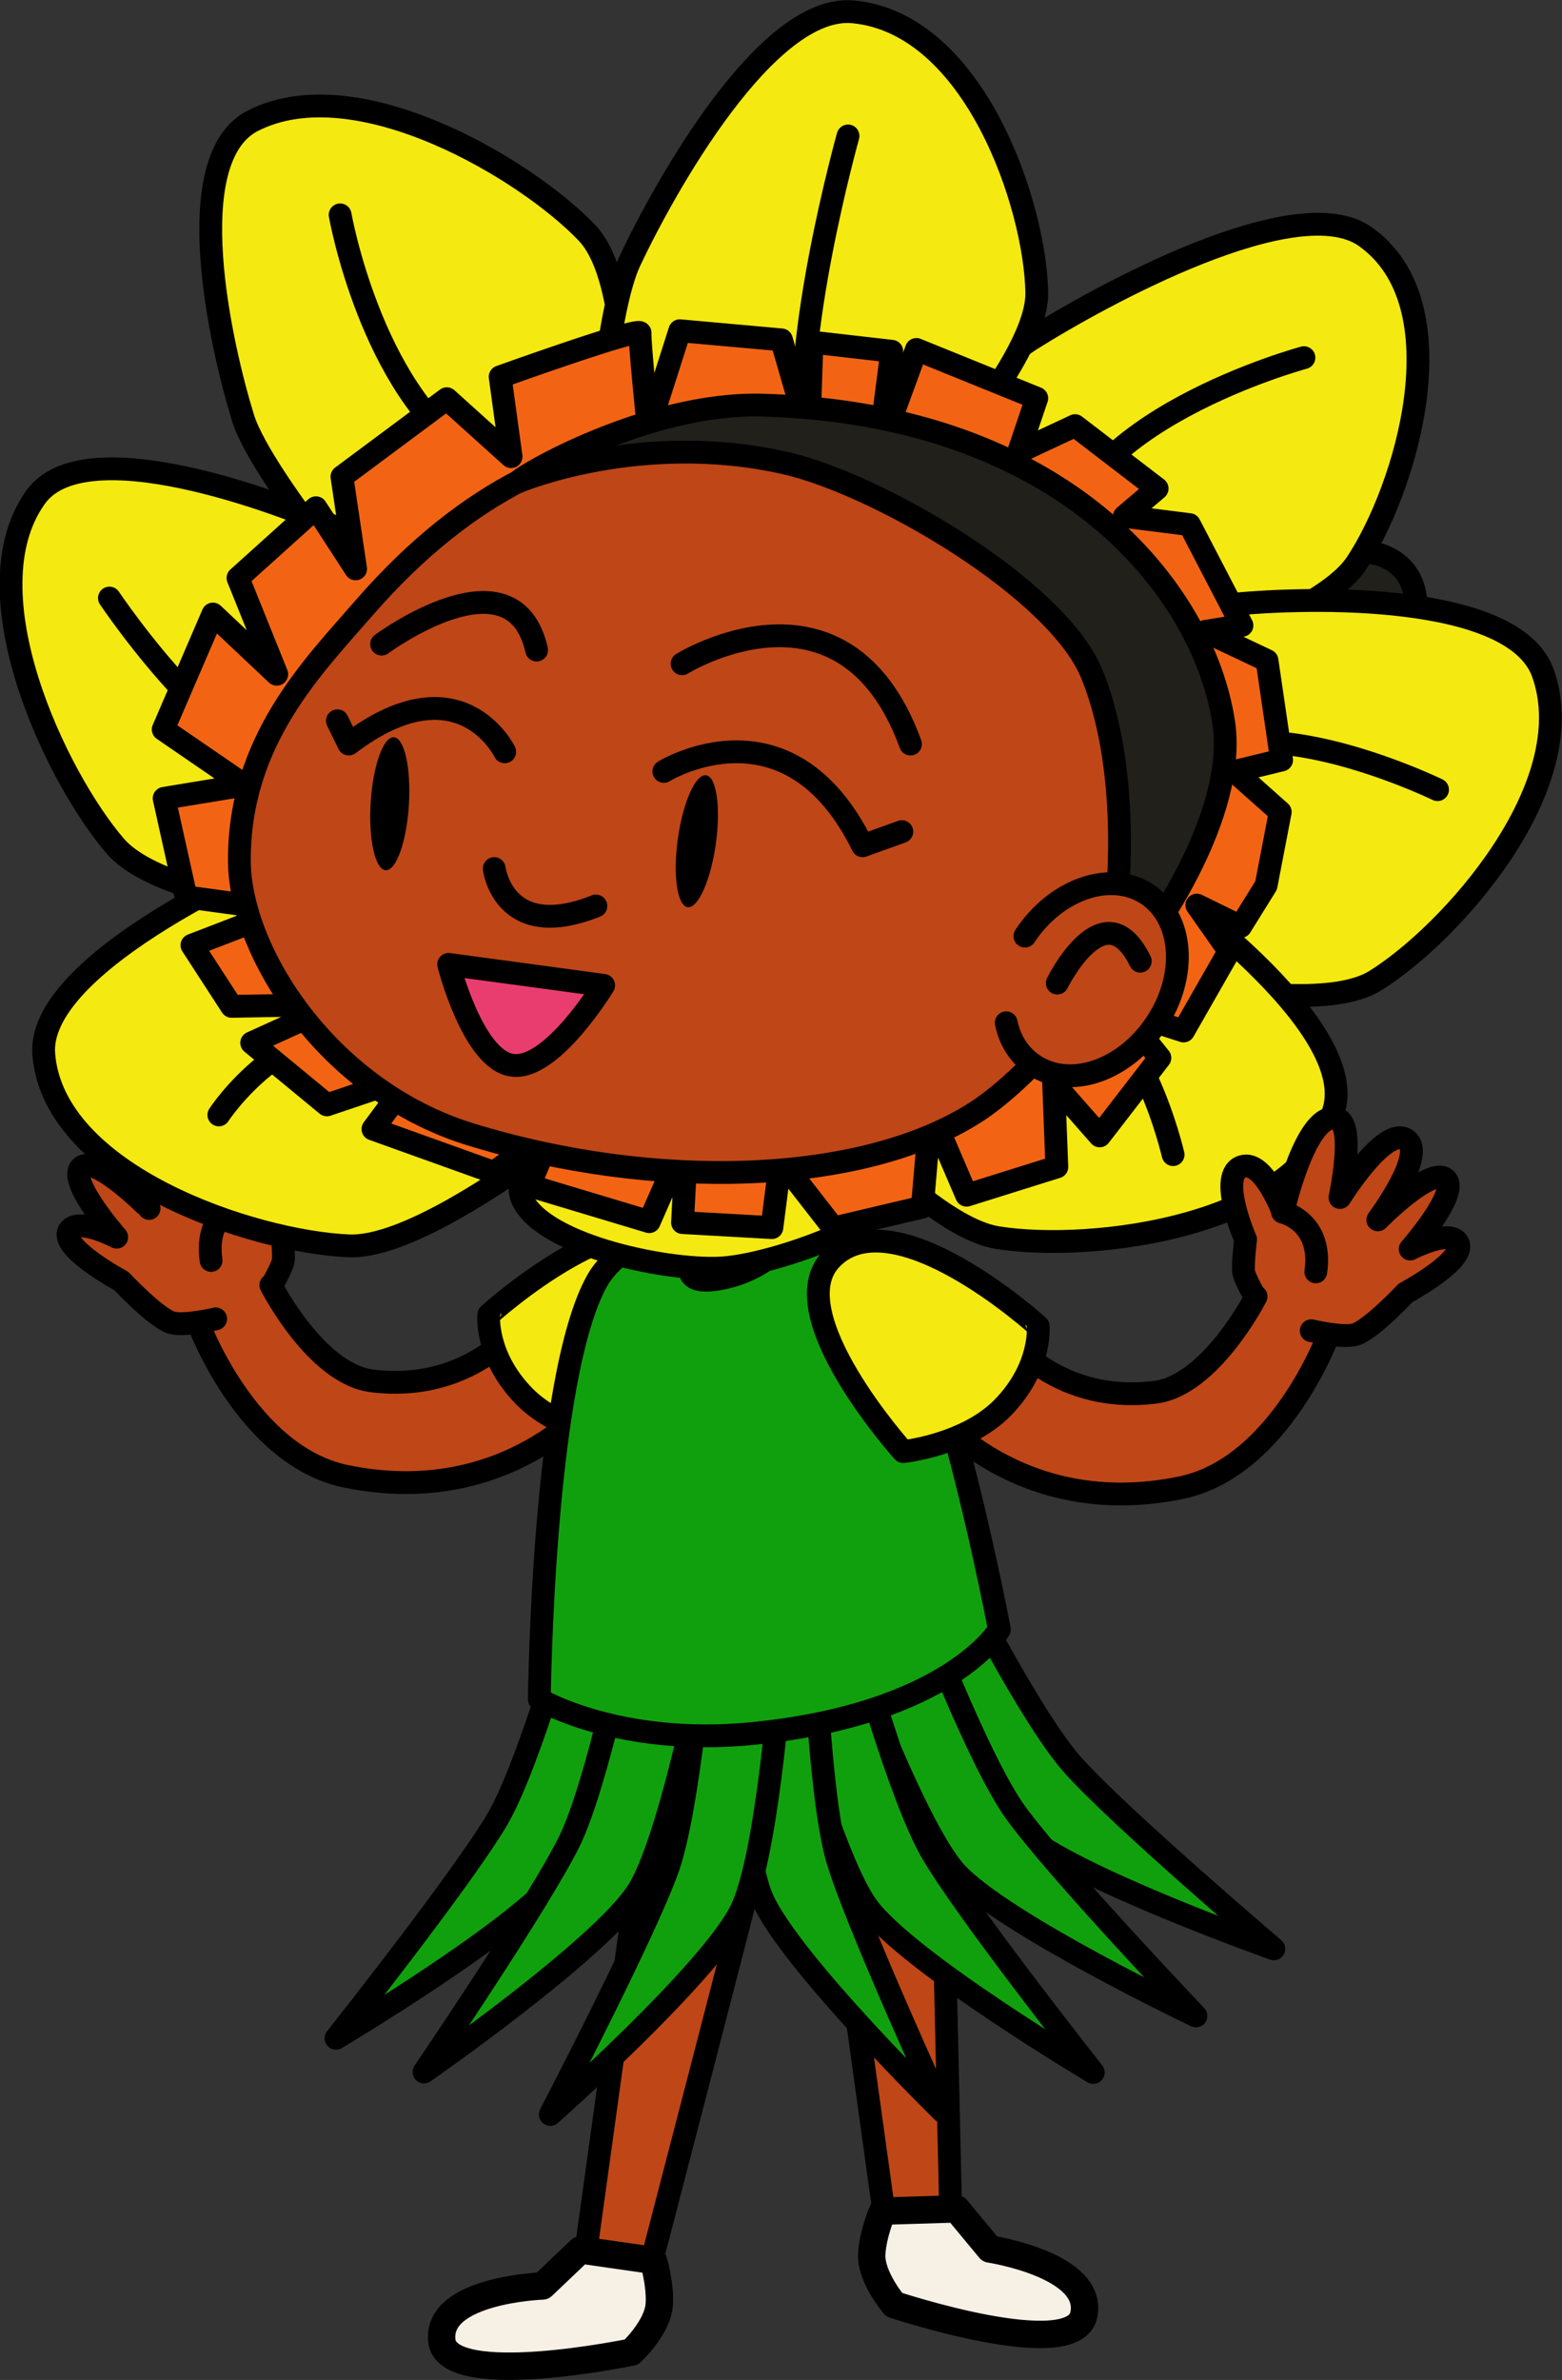<svg version="1.0" id="daffodilGraphicEighteen" xmlns="http://www.w3.org/2000/svg" xmlns:xlink="http://www.w3.org/1999/xlink" x="0px" y="0px" viewBox="0 0 342.6 521.7" enable-background="new 0 0 342.6 521.7" xml:space="preserve" style="pointer-events: none" aria-labeledby="DaffodilEighteen" role="img"><rect x="0" y="0" width="342.6" height="521.7" fill="#333333" stroke="none"/><title id="DaffodilEighteen">A little girl in a daffodil costume.</title><desc>Girl Daffodil Costume</desc><g id="daffodil"><g id="daffodilLeftLeg"><path fill="#BF4617" stroke="#000000" stroke-width="5" stroke-linecap="round" stroke-linejoin="round" stroke-miterlimit="10" d="M166.1,405.8c-0.2,1.7-24.3,94.2-24.3,94.2s-2.5,5.6-9,4.4c-5.3-1-4.9-6.6-4.9-6.6l12.7-91.7L166.1,405.8z"/><path fill="#F6F0E5" stroke="#000000" stroke-width="6" stroke-linecap="round" stroke-linejoin="round" stroke-miterlimit="10" d="M127.3,493.2l-8.3,7.9c0,0-23.3,0.8-22.1,12c1.2,10.9,41.6,2.5,41.6,2.5s5.7-5.3,6.1-10.4c0.3-4.5-1.3-9.7-1.3-9.7L127.3,493.2z"/></g><g id="daffodilRightLeg"><path fill="#BF4617" stroke="#000000" stroke-width="5" stroke-linecap="round" stroke-linejoin="round" stroke-miterlimit="10" d="M181.3,393c0,1.7,13.2,96.4,13.2,96.4s1.8,5.9,8.5,5.4c5.4-0.4,5.6-6,5.6-6l-2.1-92.5L181.3,393z"/><path fill="#F6F0E5" stroke="#000000" stroke-width="6" stroke-linecap="round" stroke-linejoin="round" stroke-miterlimit="10" d="M209.8,484.2l7.3,8.8c0,0,23,3.5,20.6,14.5c-2.4,10.7-41.6-2.3-41.6-2.3s-5.1-6-4.9-11c0.2-4.5,2.4-9.5,2.4-9.5L209.8,484.2z"/></g><g id="daffodilLeftArm"><path fill="#BF4617" d="M59.9,281.9c0,0,11.5,15.2,12,15.5c0.5,0.3,6.7,4.7,6.7,4.7h15.2l9.8-3.2l13.3-9.8l13.3,18.5l-11,9.2l-17.2,7c0,0-18,0.2-17.8,0.7c0.2,0.5-13.5-2.3-13.5-2.3l-13.8-8.7L43,289.8l-7,0.3l-4.8-6.2c0,0-6.5-4.3-7-4.5c-0.5-0.2-8.3-7.2-8.3-7.2l0.5-3.3l6.2,0.7l-4.3-9.7l0.5-4.7c0,0,5.8,2.8,6.5,3.3c0.7,0.5,1.2-6.8,1.2-6.8l0.3-5l4,0.5c0,0,5.3,4.5,6.2,6c0.8,1.5,4-0.8,4-0.8v-9.3c0,0,3.5-1.2,4-0.3c0.5,0.8,5.3,7.7,5.3,7.7l2.2,10.8l3.5-3.2l3.5-4.7l4.3,0.8l1.2,6.5l-2.8,7.7l1,6L59.9,281.9z"/><path fill="none" stroke="#000000" stroke-width="5" stroke-linecap="round" stroke-linejoin="round" stroke-miterlimit="10" d="M59.7,281.6c0,0,2.1-3.7,2.4-5.1c0.3-1.7-0.4-7.3-0.4-7.3s6.3-14.3,0.7-16c-4.7-1.4-8.9,10-8.9,10s-5-22.3-11.8-20.5c-4.2,1.1-0.7,17.3-0.7,17.3s-9.8-15.8-14.5-12.7c-4.7,3,6.2,17.6,6.2,17.6S21,253,17.8,255.9c-3.1,2.9,7.8,15.3,7.8,15.3s-8.4-4.4-10.4-1.5c-2.4,3.7,11.4,11.1,11.4,11.1s7.3,7.8,10.9,9.1c2.7,0.9,9.8-0.8,9.8-0.8"/><path fill="none" stroke="#000000" stroke-width="5" stroke-linecap="round" stroke-linejoin="round" stroke-miterlimit="10" d="M53.6,263.2c0,0-8.9,2-7.3,13.1"/><path fill="none" stroke="#000000" stroke-width="5" stroke-linecap="round" stroke-linejoin="round" stroke-miterlimit="10" d="M43.5,290.1c0,0,10.7,29,32.3,33.5c35.7,7.4,54.8-17,54.8-17l-15.3-17.8c0,0-10.9,16.7-33.7,13.9c-12.3-1.5-22.2-21-22.2-21"/><path fill="#F4E911" stroke="#000000" stroke-width="5" stroke-linecap="round" stroke-linejoin="round" stroke-miterlimit="10" d="M152.7,273.6c11.2,12-15.9,42.1-15.9,42.1s-13.7-1.4-21.8-9.6c-8.7-8.9-7.8-17.9-7.8-17.9S139.2,259.1,152.7,273.6z"/></g><g id="daffodilBody"><g><path fill="#11A00D" stroke="#000000" stroke-width="5" stroke-linecap="round" stroke-linejoin="round" stroke-miterlimit="10" d="M125.9,351.8c0,0-9.6,34.5-16.7,46.8c-7.5,12.9-35.5,48.2-35.5,48.2s40.2-23.9,49.5-36.1c7.6-9.9,17.6-46.8,17.6-46.8L125.9,351.8z"/><path fill="#11A00D" stroke="#000000" stroke-width="5" stroke-linecap="round" stroke-linejoin="round" stroke-miterlimit="10" d="M209.7,344.2c0,0,16.1,32,25.5,42.6c9.9,11.2,44.2,40.4,44.2,40.4s-44.1-15.6-55.6-25.7c-9.4-8.3-26.4-42.4-26.4-42.4L209.7,344.2z"/><path fill="#11A00D" stroke="#000000" stroke-width="5" stroke-linecap="round" stroke-linejoin="round" stroke-miterlimit="10" d="M201.7,352.1c0,0,12.7,33.5,20.9,45c8.7,12.2,39.7,44.8,39.7,44.8s-42.2-20.1-52.6-31.4c-8.4-9.2-21.8-45-21.8-45L201.7,352.1z"/><path fill="#11A00D" stroke="#000000" stroke-width="5" stroke-linecap="round" stroke-linejoin="round" stroke-miterlimit="10" d="M187.8,359.3c0,0,9.5,34.6,16.6,46.8c7.5,12.9,35.4,48.2,35.4,48.2s-40.2-23.9-49.4-36.1c-7.5-10-17.5-46.8-17.5-46.8L187.8,359.3z"/><path fill="#11A00D" stroke="#000000" stroke-width="5" stroke-linecap="round" stroke-linejoin="round" stroke-miterlimit="10" d="M178.5,358.3c0,0,1.2,35.8,5.2,49.4c4.3,14.3,23.1,55.2,23.1,55.2s-33.4-32.7-39.6-46.7c-5-11.4-6.1-49.6-6.1-49.6L178.5,358.3z"/><path fill="#11A00D" stroke="#000000" stroke-width="5" stroke-linecap="round" stroke-linejoin="round" stroke-miterlimit="10" d="M138.2,355.8c0,0-7.1,35.1-13.3,47.8C118.3,417,93,454.2,93,454.2s38.4-26.7,46.8-39.5c6.8-10.5,14.2-47.9,14.2-47.9L138.2,355.8z"/><path fill="#11A00D" stroke="#000000" stroke-width="5" stroke-linecap="round" stroke-linejoin="round" stroke-miterlimit="10" d="M154.1,360.4c0,0-2.9,35.7-7.6,49.1c-5,14.1-25.8,54-25.8,54s35-31,41.8-44.7c5.6-11.2,8.5-49.2,8.5-49.2L154.1,360.4z"/></g><g><path fill="#11A00D" stroke="#000000" stroke-width="5" stroke-linecap="round" stroke-linejoin="round" stroke-miterlimit="10" d="M158.8,265.8c17.1-2.9,31.5,4.7,36.6,12.1c12.1,17.3,23.8,79.3,23.8,79.3s-10.9,18.5-54.1,22.8c-29.4,2.9-46.8-7.5-46.8-7.5S119,302,131,280.7C134.5,274.5,143.9,268.4,158.8,265.8z"/></g><g><path fill="#BF4617" stroke="#000000" stroke-width="5" stroke-linecap="round" stroke-linejoin="round" stroke-miterlimit="10" d="M140.3,248.2l11.7,27.4c0,0-3.5,6,4.7,4.9c10.4-1.4,15.9-8.4,15.9-8.4l0-29.9L140.3,248.2z"/></g></g><g id="daffodilHead"><g><path fill="#21201B" stroke="#000000" stroke-width="5" stroke-linecap="round" stroke-linejoin="round" stroke-miterlimit="10" d="M252.6,129.7c0,0-1.9-11.5,12.4-15.6c13.2-3.8,20.5,15.4,20.5,15.4s9.8-12.8,19.8-6.7c11,6.6,1.6,25.2,1.6,25.2s15.5-4.5,20.2,5.2c5.3,10.8-10.7,17.8-10.7,17.8s12,6.3,8.2,15.5c-5.3,12.8-19.8,6.5-19.8,6.5s2.6,13.3-7.6,16.2c-13.7,3.9-20.3-8.2-20.3-8.2s-4.9,11.6-18.3,6c-8.1-3.4-2.8-16.6-2.8-16.6s-14,4.7-20.7-3.2c-7.5-8.9,3.1-20.4,3.1-20.4s-11.4-3.1-8.5-11.6c2.4-7,16-3.1,16-3.1s-13.4-9.2-7.8-18.1C243.7,124.9,252.6,129.7,252.6,129.7z"/></g><path fill="#F4E911" stroke="#000000" stroke-width="5" stroke-linecap="round" stroke-linejoin="round" stroke-miterlimit="10" d="M122.9,234.8c0,0-11.5,21.5-8.3,28.2c4.9,10.3,33,15.9,44.4,14.9c12.7-1.1,42.5-11.9,45.7-24.3c1.3-5.1-10.3-18.6-10.3-18.6L122.9,234.8z"/><path fill="#F4E911" stroke="#000000" stroke-width="5" stroke-linecap="round" stroke-linejoin="round" stroke-miterlimit="10" d="M182,123.9c0,0,29.9-40.5,44-49.4c15.7-9.9,58.5-33.3,73.5-22.6c21,14.9,8.9,55.2-2,71.6c-11,16.5-76.5,32.2-76.5,32.2l-27-16.3L182,123.9z"/><path fill="#F4E911" stroke="#000000" stroke-width="5" stroke-linecap="round" stroke-linejoin="round" stroke-miterlimit="10" d="M211.7,157.8c0,0,43.2-23.8,58.5-25.3c17-1.7,61.8-2.7,68.2,15c8.9,24.8-20.3,57.3-36.8,67.5c-16.7,10.3-75.2-7.4-75.2-7.4l-12.9-29.1L211.7,157.8z"/><path fill="#F4E911" stroke="#000000" stroke-width="5" stroke-linecap="round" stroke-linejoin="round" stroke-miterlimit="10" d="M89.1,142.1c0,0-31.5-36.6-35.8-50.5c-4.8-15.5-14.2-56.7,2.1-65.1c22.8-11.7,60.2,10.7,73.4,24.6c13.2,14,6.7,70.5,6.7,70.5l-26.3,16L89.1,142.1z"/><path fill="#F4E911" stroke="#000000" stroke-width="5" stroke-linecap="round" stroke-linejoin="round" stroke-miterlimit="10" d="M129.8,120.1c0,0,1.6-48.7,8.4-63c7.5-15.9,30-56.4,49-54.5c26.6,2.6,39.9,42.5,40.2,61.6c0.3,19.2-46,64-46,64l-32.4-0.8L129.8,120.1z"/><path fill="#F4E911" stroke="#000000" stroke-width="5" stroke-linecap="round" stroke-linejoin="round" stroke-miterlimit="10" d="M174.5,164.7c0,0,52.7,10.7,67.1,20c16,10.3,56.2,40.1,51,58.5c-7.3,25.7-53,31.4-73.8,28.1c-21-3.3-61.9-57.3-61.9-57.3l6.4-31.8L174.5,164.7z"/><path fill="#F4E911" stroke="#000000" stroke-width="5" stroke-linecap="round" stroke-linejoin="round" stroke-miterlimit="10" d="M125.4,160c0,0-34.8-36.8-49-43.2c-15.7-7.1-58-22.7-68.6-7.8c-14.9,20.8,4.5,61.4,17.5,76.5c13.2,15.2,73.3,17.3,73.3,17.3l19.8-23.6L125.4,160z"/><path fill="#F4E911" stroke="#000000" stroke-width="5" stroke-linecap="round" stroke-linejoin="round" stroke-miterlimit="10" d="M140.8,177.2c0,0-53.8,0.2-69.7,6.5c-17.8,7-63,28.4-61.5,47.4c2.1,26.6,45.8,41.1,66.9,42c21.2,0.9,71.9-44.1,71.9-44.1l-0.1-32.4L140.8,177.2z"/><path fill="none" stroke="#000000" stroke-width="5" stroke-linecap="round" stroke-linejoin="round" stroke-miterlimit="10" d="M186,29.8c0,0-12.7,45.3-9.3,68.7"/><path fill="none" stroke="#000000" stroke-width="5" stroke-linecap="round" stroke-linejoin="round" stroke-miterlimit="10" d="M286,78.4c0,0-52,14-53.3,42.7"/><path fill="none" stroke="#000000" stroke-width="5" stroke-linecap="round" stroke-linejoin="round" stroke-miterlimit="10" d="M315.3,173.1c0,0-45.3-22-58-2"/><path fill="none" stroke="#000000" stroke-width="5" stroke-linecap="round" stroke-linejoin="round" stroke-miterlimit="10" d="M257.3,253.1c0,0-7.3-31.3-21.3-32"/><path fill="none" stroke="#000000" stroke-width="5" stroke-linecap="round" stroke-linejoin="round" stroke-miterlimit="10" d="M74.6,47.1c0,0,6.7,38,28.7,52.7"/><path fill="none" stroke="#000000" stroke-width="5" stroke-linecap="round" stroke-linejoin="round" stroke-miterlimit="10" d="M24,131.1c0,0,28.7,42.7,43.3,33.3"/><path fill="none" stroke="#000000" stroke-width="5" stroke-linecap="round" stroke-linejoin="round" stroke-miterlimit="10" d="M48,244.4c0,0,14.7-22.7,38-19.3"/><path fill="#F26414" stroke="#000000" stroke-width="5" stroke-linecap="round" stroke-linejoin="round" stroke-miterlimit="10" d="M192.7,99.3l8.3-22.7l26.4,10.7l-4,11.8l12.4-5.8l18,13.8l-7.2,6.1l14.3,1.8l11.5,22.1l-8,1.3l13.5,6.4l3.2,21.8l-10.3,2.5l10,8.9l-3.1,16.1l-5.6,9l-9.6-4.7l7.1,10.1l-10,17.5l-13.4-4.3l8.2,10.2l-13.2,17.1l-10.1-11.5l0.7,18.3L212,262l-7.9-18.4l-1.8,21l-19.5,4.6l-11.6-14.9l-1.9,14.8l-19.6-1.1l1-19.1l-8.3,18.9l-26.3-7.9l5.1-12.2l-12.9,9.3l-26.5-9.5l8.6-11.6l-18.7,6.3l-16.5-13.6l18.5-8.4l-22.9,0.4l-8.7-13.4l20-7.7l-21.3-2.9l-4.8-21.6l17.6-2.9l-17.8-12.2l10.9-25.3l14,13.2l-8.5-21.1l17.1-15.4l8.7,13.4l-3-20.2l23-17.1l14.1,12.7l-2.4-17.5c0,0,30.9-11.1,30.7-9.6c-0.2,1.5,1.8,21.1,1.8,21.1l6.9-21.6l22.3,2l6,20.7l0.7-20.2l17.5,2L192.7,99.3z"/><g><path fill="#BF4617" stroke="#000000" stroke-width="5" stroke-miterlimit="10" d="M79.9,133.2c-11.2,12.9-27.5,29.1-27.4,55.5c0.1,19.9,19.3,50.2,50.5,59.9c40.2,12.4,85.5,11.3,110.7-4.6c13.1-8.2,35.3-34.1,36.8-49.5c2.5-25.4,4.7-63.9-48.4-86.5C173.7,95.7,126.1,80.1,79.9,133.2z"/></g><g><path fill="#EA3D6F" stroke="#000000" stroke-width="5" stroke-linecap="round" stroke-linejoin="round" stroke-miterlimit="10" d="M98.4,211.4c0,0,5.3,20.9,13.9,22.1c8.7,1.3,20.1-17.5,20.1-17.5L98.4,211.4z"/></g><g><path fill="none" stroke="#000000" stroke-width="5" stroke-linecap="round" stroke-linejoin="round" stroke-miterlimit="10" d="M108.4,190.4c0,0,2,16.3,22.3,8.2"/></g><g><path fill="none" stroke="#000000" stroke-width="5" stroke-linecap="round" stroke-linejoin="round" stroke-miterlimit="10" d="M145.6,169.1c0,0,27.3-16.9,43.6,16.3l8.6-3.1"/><path fill="none" stroke="#000000" stroke-width="5" stroke-linecap="round" stroke-linejoin="round" stroke-miterlimit="10" d="M110.7,164.8c0,0-9.8-20.2-34.2-1.7L74,158"/><ellipse transform="matrix(0.998 6.182484e-002 -6.182484e-002 0.998 11.054 -4.949)" cx="85.5" cy="176.2" rx="4.2" ry="14.6"/><ellipse transform="matrix(0.99 0.139 -0.139 0.99 27.216 -19.492)" cx="152.8" cy="184.5" rx="4.2" ry="14.6"/></g><g><path fill="none" stroke="#000000" stroke-width="5" stroke-linecap="round" stroke-linejoin="round" stroke-miterlimit="10" d="M149.6,145.5c0,0,35.6-22.1,50.1,17.6"/><path fill="none" stroke="#000000" stroke-width="5" stroke-linecap="round" stroke-linejoin="round" stroke-miterlimit="10" d="M83.7,141.2c0,0,28.9-21.4,34,1.3"/></g><g><path fill="#21201B" stroke="#000000" stroke-width="5" stroke-linecap="round" stroke-linejoin="round" stroke-miterlimit="10" d="M113.7,105.6c0.4-1.1,28.2-17.4,53.3-16.8c66.5,1.8,97,40.6,101.4,69.6c3.1,20.3-16.2,46.5-16.2,46.5l-7.6-3.8c0,0,4.2-30.4-5.1-53.3c-7.7-18.9-47.3-41.8-67.3-46.3C140.4,94.3,113.7,105.6,113.7,105.6z"/></g><g><path fill="#BF4617" stroke="#000000" stroke-width="5" stroke-linecap="round" stroke-miterlimit="10" d="M224.8,205.2c6.8-10.3,18.8-14.5,26.8-9.2c8,5.3,8.9,17.9,2,28.3s-18.8,14.5-26.8,9.2c-3.2-2.1-5.3-5.4-6.1-9.3"/><path fill="none" stroke="#000000" stroke-width="5" stroke-linecap="round" stroke-linejoin="round" stroke-miterlimit="10" d="M231.9,215.5c0,0,10.3-20.9,18.2-4.8"/></g></g><g id="daffodilRightArm"><path fill="#BF4617" d="M275,284.4c0,0-11.5,15.2-12,15.5c-0.5,0.3-6.7,4.7-6.7,4.7h-15.2l-9.8-3.2l-13.3-9.8l-13.3,18.5l11,9.2l17.2,7c0,0,18,0.2,17.8,0.7s13.5-2.3,13.5-2.3l13.8-8.7l13.8-23.7l7,0.3l4.8-6.2c0,0,6.5-4.3,7-4.5c0.5-0.2,8.3-7.2,8.3-7.2l-0.5-3.3l-6.2,0.7l4.3-9.7l-0.5-4.7c0,0-5.8,2.8-6.5,3.3c-0.7,0.5-1.2-6.8-1.2-6.8l-0.3-5l-4,0.5c0,0-5.3,4.5-6.2,6s-4-0.8-4-0.8v-9.3c0,0-3.5-1.2-4-0.3c-0.5,0.8-5.3,7.7-5.3,7.7l-2.2,10.8l-3.5-3.2l-3.5-4.7l-4.3,0.8l-1.2,6.5l2.8,7.7l-1,6L275,284.4z"/><path fill="none" stroke="#000000" stroke-width="5" stroke-linecap="round" stroke-linejoin="round" stroke-miterlimit="10" d="M275.2,284.1c0,0-2.1-3.7-2.4-5.1c-0.3-1.7,0.4-7.3,0.4-7.3s-6.3-14.3-0.7-16c4.7-1.4,8.9,10,8.9,10s5-22.3,11.8-20.5c4.2,1.1,0.7,17.3,0.7,17.3s9.8-15.8,14.5-12.7c4.7,3-6.2,17.6-6.2,17.6s11.7-11.9,14.9-8.9c3.1,2.9-7.8,15.3-7.8,15.3s8.4-4.4,10.4-1.5c2.4,3.7-11.4,11.1-11.4,11.1s-7.3,7.8-10.9,9.1c-2.7,0.9-9.8-0.8-9.8-0.8"/><path fill="none" stroke="#000000" stroke-width="5" stroke-linecap="round" stroke-linejoin="round" stroke-miterlimit="10" d="M281.3,265.7c0,0,8.9,2,7.3,13.1"/><path fill="none" stroke="#000000" stroke-width="5" stroke-linecap="round" stroke-linejoin="round" stroke-miterlimit="10" d="M291.4,292.6c0,0-10.7,29-32.3,33.5c-35.7,7.4-54.8-17-54.8-17l15.3-17.8c0,0,10.9,16.7,33.7,13.9c12.3-1.5,22.2-21,22.2-21"/><path fill="#F4E911" stroke="#000000" stroke-width="5" stroke-linecap="round" stroke-linejoin="round" stroke-miterlimit="10" d="M182.2,276.1c-11.2,12,15.9,42.1,15.9,42.1s13.7-1.4,21.8-9.6c8.7-8.9,7.8-17.9,7.8-17.9S195.7,261.6,182.2,276.1z"/></g></g></svg>